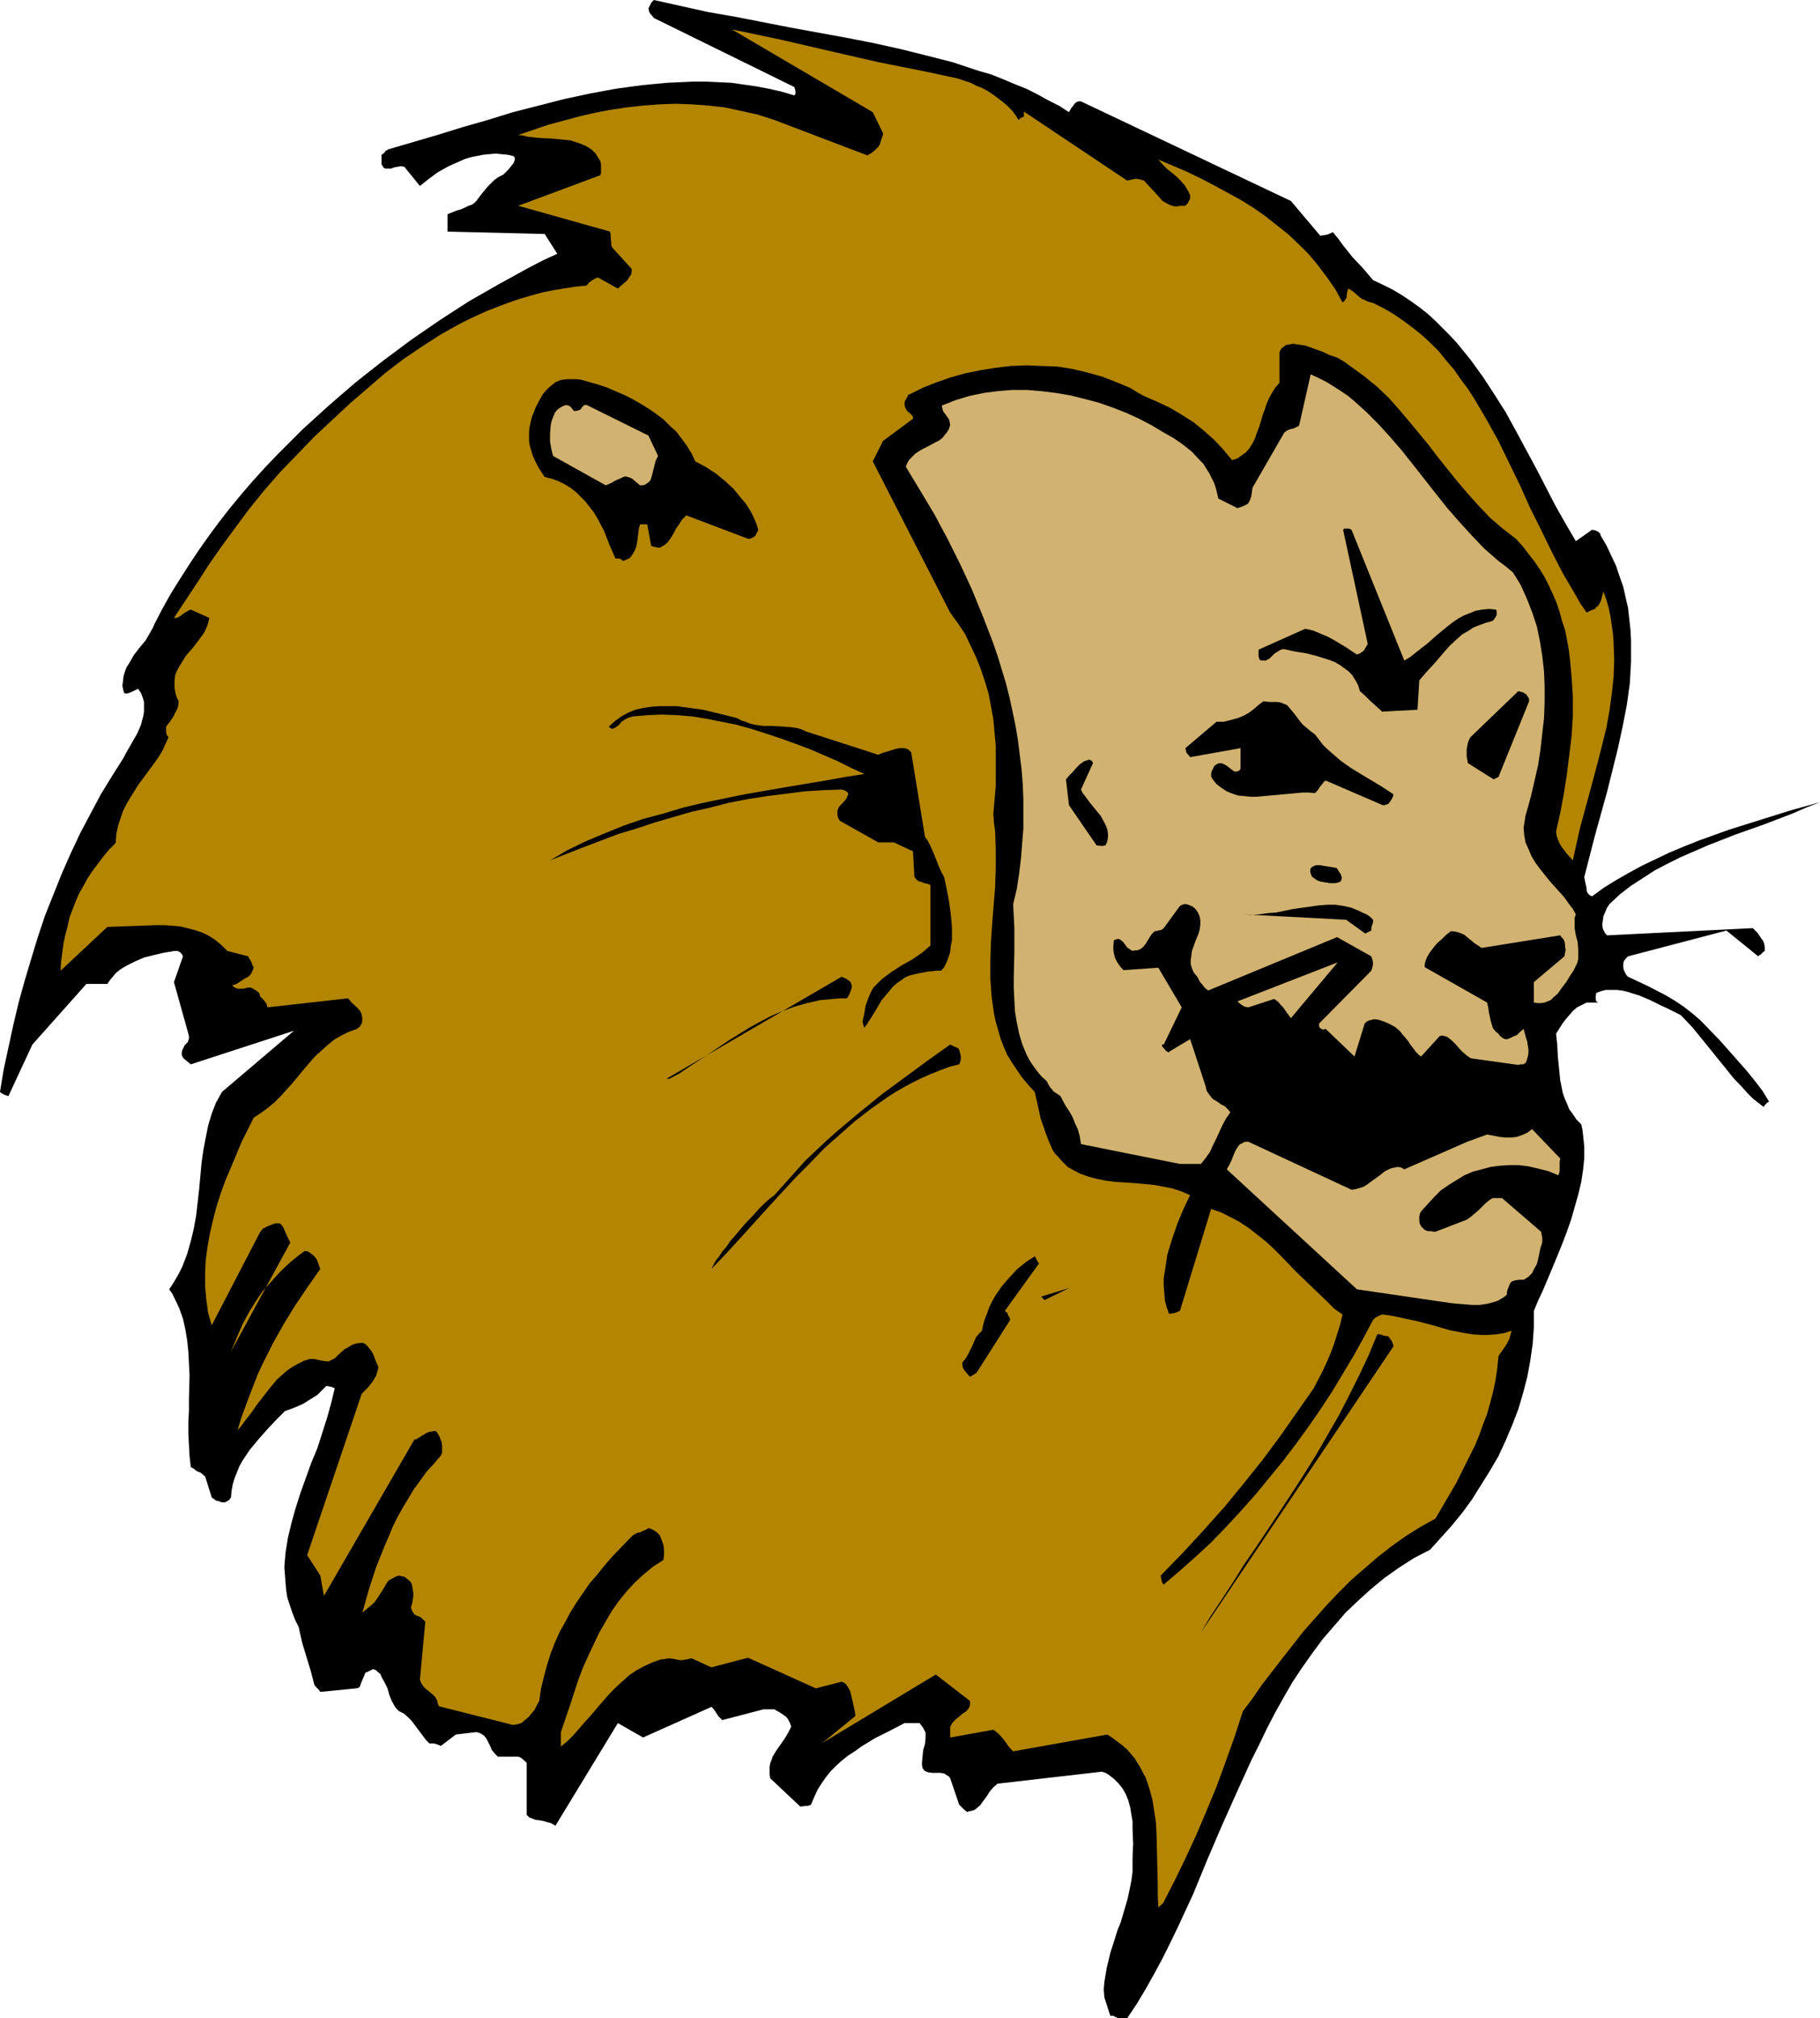 <?xml version="1.0" encoding="UTF-8" standalone="no"?>
<svg
   version="1.0"
   width="129.724mm"
   height="143.807mm"
   id="svg19"
   sodipodi:docname="Lion 06.wmf"
   xmlns:inkscape="http://www.inkscape.org/namespaces/inkscape"
   xmlns:sodipodi="http://sodipodi.sourceforge.net/DTD/sodipodi-0.dtd"
   xmlns="http://www.w3.org/2000/svg"
   xmlns:svg="http://www.w3.org/2000/svg">
  <sodipodi:namedview
     id="namedview19"
     pagecolor="#ffffff"
     bordercolor="#000000"
     borderopacity="0.25"
     inkscape:showpageshadow="2"
     inkscape:pageopacity="0.0"
     inkscape:pagecheckerboard="0"
     inkscape:deskcolor="#d1d1d1"
     inkscape:document-units="mm" />
  <defs
     id="defs1">
    <pattern
       id="WMFhbasepattern"
       patternUnits="userSpaceOnUse"
       width="6"
       height="6"
       x="0"
       y="0" />
  </defs>
  <path
     style="fill:#000000;fill-opacity:1;fill-rule:evenodd;stroke:none"
     d="m 301.222,543.522 h 2.424 l 2.586,-3.878 2.424,-4.039 2.262,-4.039 2.262,-4.201 2.101,-4.201 2.101,-4.362 4.04,-8.725 3.717,-9.048 3.878,-9.048 4.04,-9.048 4.04,-8.886 2.101,-4.201 2.101,-4.362 2.262,-4.362 2.262,-4.039 2.424,-4.201 2.586,-3.878 2.747,-3.878 2.747,-3.716 3.07,-3.555 3.07,-3.555 3.394,-3.231 3.394,-3.07 3.717,-3.07 3.878,-2.747 4.04,-2.585 4.363,-2.262 2.909,-3.231 2.909,-3.231 2.909,-3.555 2.586,-3.555 2.424,-3.878 2.424,-3.878 2.262,-3.878 1.939,-4.201 1.778,-4.201 1.616,-4.201 1.293,-4.362 1.131,-4.362 0.808,-4.362 0.646,-4.524 0.323,-4.524 v -4.362 l 1.131,-2.747 1.293,-2.747 1.293,-3.07 1.293,-3.07 2.586,-6.301 1.293,-3.393 1.131,-3.231 0.97,-3.393 0.97,-3.393 0.808,-3.393 0.485,-3.231 0.323,-3.07 v -3.231 l -0.323,-3.07 -0.162,-1.454 -0.323,-1.454 -1.293,-1.293 -0.97,-1.454 -0.97,-1.293 -0.646,-1.616 -0.646,-1.454 -0.485,-1.454 -0.323,-1.616 -0.323,-1.616 -0.323,-3.231 -0.323,-3.07 -0.162,-3.231 -0.323,-3.07 1.616,-2.585 0.97,-1.293 0.97,-1.131 0.97,-1.131 1.131,-0.969 1.293,-0.646 1.293,-0.646 h 3.07 l -0.485,-0.323 -0.162,-0.646 v -0.646 l 0.162,-0.969 1.293,-0.485 1.293,-0.323 h 1.454 1.454 l 1.454,0.162 1.454,0.323 1.454,0.485 1.616,0.485 3.07,1.293 2.909,1.454 1.454,0.646 1.293,0.646 1.293,0.646 1.293,0.646 3.07,3.231 2.909,3.555 2.747,3.393 1.293,1.616 1.454,1.777 2.586,3.231 2.747,2.908 1.293,1.454 1.293,1.293 1.454,1.131 1.454,1.131 0.323,-0.485 0.323,-0.323 0.323,-0.323 0.485,-0.323 -1.778,-2.908 -2.101,-2.747 -2.101,-2.585 -2.424,-2.747 -4.848,-5.493 -5.171,-5.332 -2.262,-1.939 -2.262,-1.777 -2.424,-1.616 -2.424,-1.454 -5.01,-2.585 -5.171,-2.424 -0.485,-0.485 -0.323,-0.646 -0.323,-0.646 -0.162,-0.808 v -0.808 l 0.162,-0.808 0.485,-0.646 0.646,-0.646 26.502,-6.948 8.565,6.948 0.323,-0.323 0.323,-0.162 h 0.162 v -0.162 l 0.162,-0.162 0.323,-0.323 0.485,-0.323 v -0.969 l -0.162,-0.969 -0.323,-0.808 -0.485,-0.646 -0.97,-1.454 -1.293,-1.293 -39.269,1.939 -0.323,-0.323 -0.323,-0.485 -0.485,-0.969 -0.162,-1.131 0.162,-1.131 0.162,-1.131 0.485,-1.131 0.485,-1.131 0.646,-0.969 2.747,-2.585 2.909,-2.262 3.232,-2.1 3.232,-2.1 3.394,-1.777 3.555,-1.777 3.717,-1.616 3.717,-1.616 7.434,-2.908 7.757,-2.747 7.595,-2.908 3.717,-1.616 3.717,-1.454 -8.08,2.262 -8.242,2.585 -8.242,2.585 -8.08,2.908 -4.04,1.616 -3.878,1.616 -3.717,1.777 -3.717,1.777 -3.555,1.939 -3.394,1.939 -3.394,2.1 -3.07,2.262 -0.646,-0.323 -0.485,-0.485 -0.323,-0.646 v -0.646 l -0.323,-1.454 -0.162,-0.808 -0.162,-0.808 1.454,-5.655 1.454,-5.655 1.616,-5.817 1.616,-5.817 1.454,-5.817 1.454,-5.817 1.293,-5.978 1.131,-5.817 0.808,-5.817 0.162,-2.908 0.162,-2.908 v -2.908 -2.908 l -0.162,-2.908 -0.323,-2.908 -0.323,-2.908 -0.646,-2.747 -0.646,-2.908 -0.97,-2.747 -0.97,-2.908 -1.293,-2.747 -1.293,-2.747 -1.616,-2.747 v -0.323 l -0.162,-0.162 -0.485,-0.485 -0.808,-0.323 -0.808,-0.162 -4.363,3.07 -2.747,-4.686 -2.747,-4.847 -2.586,-5.009 -2.586,-5.009 -5.494,-10.179 -2.747,-5.009 -3.07,-4.847 -3.07,-4.686 -3.394,-4.686 -3.555,-4.362 -1.939,-2.1 -1.939,-1.939 -1.939,-1.939 -2.101,-1.939 -2.262,-1.777 -2.262,-1.616 -2.424,-1.616 -2.424,-1.454 -2.586,-1.293 -2.747,-1.293 -2.747,-3.231 -2.747,-2.908 -2.586,-3.231 -1.293,-1.777 -1.454,-1.777 -1.454,0.646 -0.97,0.162 -0.97,0.162 -7.918,-9.371 -56.56,-26.821 h -0.646 l -0.485,0.162 -0.485,0.323 -0.323,0.485 -0.646,0.808 -0.646,1.131 -2.747,-1.777 -2.909,-1.454 -2.909,-1.616 -2.909,-1.454 -3.232,-1.293 -3.07,-1.293 -3.232,-1.293 -3.394,-0.969 -6.787,-2.262 -6.949,-1.777 -7.11,-1.777 -7.272,-1.616 -7.434,-1.454 L 212.989,7.432 205.555,5.978 198.121,4.524 190.688,3.231 183.416,1.616 176.144,0 l -0.162,0.162 -0.485,0.485 -0.323,0.646 -0.485,0.969 0.162,0.808 0.323,0.646 0.485,0.485 0.485,0.646 37.814,18.581 0.162,0.485 0.162,0.485 v 0.646 0.323 l -0.323,0.323 -3.232,-0.969 -3.555,-0.808 -3.394,-0.646 -3.394,-0.485 -3.394,-0.485 -3.394,-0.162 -3.394,-0.162 h -3.555 l -3.394,0.162 -3.555,0.162 -6.787,0.646 -7.11,0.969 -6.949,1.293 -6.787,1.454 -6.949,1.777 -6.949,1.777 -6.787,2.1 -6.787,1.939 -6.787,2.1 -6.626,1.939 -6.626,1.939 -0.485,0.323 -0.323,0.162 v 0.162 l -0.162,0.162 -0.323,0.323 -0.485,0.323 v 2.585 l 0.323,0.485 0.162,0.323 0.485,0.323 h 0.808 0.808 l 0.808,-0.323 0.97,-0.162 0.808,-0.162 0.97,0.162 4.202,5.17 2.424,-1.939 2.424,-1.777 2.909,-1.616 2.909,-1.293 1.454,-0.646 1.616,-0.485 1.616,-0.323 1.616,-0.323 1.616,-0.162 1.778,-0.162 1.616,0.162 1.778,0.162 0.646,0.162 0.646,0.162 0.323,0.162 0.162,0.323 v 0.323 0.323 l -0.323,0.808 -0.646,0.808 -0.646,0.808 -0.808,0.808 -0.646,0.646 -1.293,0.646 -1.131,0.808 -1.778,1.777 -1.616,1.939 -1.454,1.939 -0.485,0.485 -0.646,0.485 -0.97,0.323 -0.97,0.485 -1.131,0.485 -1.131,0.323 -2.424,0.969 v 4.686 l 26.179,0.646 3.394,5.332 -3.878,1.777 -4.04,2.1 -7.918,4.362 -7.918,4.524 -7.757,5.009 -7.757,5.332 -7.595,5.655 -3.717,2.908 -3.878,3.07 -3.555,3.07 -3.555,3.07 -3.555,3.231 -3.555,3.231 -3.394,3.393 -3.394,3.393 -3.232,3.393 -3.232,3.555 -3.07,3.555 -3.07,3.716 -2.909,3.716 -2.747,3.716 -2.747,3.878 -2.586,3.878 -2.586,4.039 -2.424,3.878 -2.262,4.039 -2.101,4.039 -0.485,1.131 -0.646,1.131 -1.293,2.262 -1.616,1.939 -1.616,2.1 -1.293,2.262 -0.646,0.969 -0.485,1.293 -0.323,1.131 -0.162,1.293 -0.162,1.293 0.323,1.454 0.162,0.485 0.323,0.162 h 0.323 l 0.646,-0.162 1.131,-0.485 1.293,-0.646 0.808,1.131 0.485,1.293 0.323,1.131 v 1.293 1.293 l -0.162,1.131 -0.323,1.131 -0.323,1.293 -0.97,2.262 -1.293,2.262 -1.293,2.262 -0.646,1.131 -0.485,0.969 -3.07,4.847 -3.07,5.009 -2.747,5.17 -2.747,5.17 -2.586,5.493 -2.424,5.493 -2.262,5.655 -2.262,5.655 -1.939,5.817 -1.778,5.817 -1.778,5.978 -1.616,5.817 -1.454,6.14 -1.293,5.978 -1.293,5.978 L 0,294.057 l 0.162,0.162 0.485,0.323 0.646,0.323 0.97,0.323 6.464,-13.895 14.544,-16.319 h 5.656 l 0.646,-0.969 0.808,-0.969 0.808,-0.969 0.97,-0.808 0.97,-0.646 1.131,-0.646 2.262,-1.131 2.262,-0.969 2.586,-0.646 2.747,-0.646 2.909,-0.485 h 0.808 l 0.646,0.323 0.485,0.485 0.323,0.646 -2.424,6.948 3.878,13.895 0.162,0.646 v 0.646 l -0.162,0.485 -0.162,0.485 -0.323,0.323 -0.485,0.485 -0.323,0.646 -0.323,0.646 -0.162,0.646 v 0.646 l 0.162,0.485 0.323,0.485 0.97,0.808 0.97,0.808 27.795,-9.048 -19.392,16.48 -0.808,1.454 -0.808,1.454 -1.131,2.908 -0.97,3.231 -0.646,3.231 -0.646,3.393 -0.485,3.393 -0.646,7.109 -0.808,7.109 -0.646,3.555 -0.808,3.393 -0.97,3.393 -1.293,3.393 -0.808,1.616 -0.808,1.454 -0.97,1.616 -0.97,1.454 0.808,1.131 0.646,1.293 1.293,2.747 0.97,2.747 0.646,2.908 0.485,2.908 0.323,3.07 0.162,3.231 0.162,3.07 -0.162,6.301 v 3.231 l -0.162,3.07 v 3.231 l 0.162,3.07 0.162,2.908 0.323,2.908 0.808,0.485 0.808,0.646 1.131,0.485 1.131,0.969 1.778,5.655 0.485,0.323 0.646,0.485 0.646,0.162 0.97,0.323 h 0.808 l 0.646,-0.323 0.485,-0.323 0.485,-0.646 0.162,-1.777 0.323,-1.777 0.485,-1.616 0.646,-1.616 0.646,-1.616 0.808,-1.454 0.97,-1.454 0.97,-1.454 2.262,-2.747 2.424,-2.747 2.424,-2.585 2.424,-2.424 1.778,-0.646 1.616,-0.646 1.454,-0.646 1.293,-0.808 1.293,-0.808 1.293,-0.808 1.131,-1.131 1.293,-1.293 0.97,0.162 0.646,0.162 0.646,0.323 -0.97,4.039 -1.131,4.039 -1.293,4.039 -1.293,4.039 -1.616,3.878 -1.454,4.039 -1.454,4.039 -1.293,4.039 -1.131,4.039 -0.97,4.039 -0.646,4.039 -0.162,1.939 -0.162,1.939 0.162,2.1 0.162,2.1 0.162,1.939 0.323,2.1 0.646,1.939 0.646,1.939 0.808,2.1 0.97,1.939 0.485,2.262 0.485,2.1 1.131,3.716 1.131,3.716 0.97,3.716 0.323,0.485 0.323,0.323 0.485,0.485 0.485,0.646 9.858,-0.969 0.485,-0.162 0.323,-0.323 0.162,-0.485 0.162,-0.485 0.485,-1.131 0.485,-1.131 0.162,-0.485 0.485,-0.162 0.646,-0.323 0.97,-0.485 0.808,0.323 0.485,0.485 0.646,0.485 0.323,0.808 0.808,1.454 0.808,1.616 0.485,1.777 0.646,1.616 0.808,1.454 0.485,0.646 0.646,0.646 0.646,0.323 0.646,0.323 1.131,0.969 0.97,0.969 0.97,1.293 0.97,1.293 0.97,1.293 0.97,1.293 0.97,0.969 h 0.646 0.646 l 0.97,0.323 0.808,0.323 v 0 l 4.04,-3.07 5.494,-0.646 0.646,0.162 0.485,0.162 0.97,0.646 0.646,0.808 0.485,0.969 0.485,0.969 0.485,1.131 0.808,0.969 0.808,0.808 h 5.494 l 0.485,0.162 0.485,0.323 1.293,1.131 v 14.057 l 0.646,0.646 0.808,0.323 0.808,0.323 2.101,0.323 1.131,0.323 1.131,0.323 1.131,0.646 v 0 l 16.806,-27.628 6.787,3.878 18.422,-8.24 0.646,0.646 0.323,0.485 0.323,0.485 0.646,0.969 0.97,0.969 11.15,-2.908 h 2.909 l 0.485,0.323 0.646,0.323 1.454,0.969 0.646,0.485 0.485,0.646 0.485,0.969 0.323,0.969 -0.808,1.616 -0.97,1.616 -1.131,1.616 -1.131,1.616 -0.97,1.616 -0.323,0.969 -0.323,0.808 -0.162,0.969 v 1.131 0.969 l 0.162,0.969 v 0 l 8.08,7.594 h 0.485 l 0.808,-0.162 h 0.808 l 0.808,-0.323 0.808,-1.939 0.97,-2.1 1.131,-1.777 1.131,-1.616 1.293,-1.616 1.454,-1.454 1.616,-1.454 1.616,-1.293 1.778,-1.131 1.778,-1.293 3.717,-2.262 3.878,-1.939 4.04,-2.1 h 4.04 l 0.485,0.646 0.485,0.646 0.323,0.646 0.323,0.646 v 0.646 0.808 l -0.162,1.616 -0.485,1.616 -0.162,1.616 -0.162,1.616 v 0.808 l 0.162,0.808 0.323,0.485 0.323,0.323 0.808,0.323 1.131,0.162 h 2.262 l 0.97,0.162 0.485,0.323 0.485,0.323 0.323,0.162 0.323,0.485 v 0 l 2.424,7.109 0.808,0.808 0.485,0.485 0.808,0.646 0.646,-0.162 0.646,-0.162 0.646,-0.162 0.485,-0.323 1.131,-0.969 0.808,-1.131 0.97,-1.293 0.808,-1.293 0.97,-1.131 1.131,-0.969 28.118,-3.231 0.97,0.323 0.808,0.485 1.454,1.131 1.293,1.293 1.131,1.454 0.808,1.454 0.646,1.616 0.485,1.777 0.323,1.939 0.323,1.939 v 1.939 l 0.162,4.039 -0.162,3.878 v 3.716 l -0.323,2.424 -0.485,2.424 -0.485,2.262 -0.646,2.262 -1.293,4.362 -0.808,1.939 -0.646,2.1 -1.293,4.039 -0.97,4.039 -0.323,1.939 -0.323,1.939 -0.162,1.939 0.162,2.1 1.616,5.009 h 0.808 l 0.646,0.323 z"
     id="path1" />
  <path
     style="fill:#b38501;fill-opacity:1;fill-rule:evenodd;stroke:none"
     d="m 313.342,512.5 3.07,-5.978 2.909,-5.978 2.909,-6.301 2.747,-6.463 2.747,-6.624 2.424,-6.624 2.424,-6.786 2.262,-6.948 2.586,-3.393 2.424,-3.555 2.747,-3.555 2.747,-3.555 2.909,-3.716 2.909,-3.716 6.302,-7.109 3.232,-3.393 3.394,-3.393 3.555,-3.07 3.555,-3.07 3.717,-2.908 3.878,-2.747 3.878,-2.424 4.04,-2.262 2.747,-4.686 2.747,-4.686 2.586,-5.17 2.586,-5.17 1.131,-2.747 0.97,-2.747 1.131,-2.908 0.808,-2.908 0.808,-3.07 0.646,-3.07 0.485,-3.231 0.323,-3.231 0.323,-0.646 0.485,-0.646 1.131,-1.616 0.485,-0.808 0.485,-0.969 0.323,-1.131 0.323,-1.131 -2.101,0.646 -2.101,0.323 -2.101,0.162 h -2.101 l -2.101,-0.162 -2.101,-0.323 -4.202,-0.808 -4.363,-1.293 -4.363,-1.131 -4.525,-0.969 -2.262,-0.485 -2.424,-0.323 -0.646,0.162 -0.646,0.323 -0.646,0.323 -0.646,0.646 -2.586,4.847 -2.586,4.686 -2.909,4.847 -2.909,4.847 -3.07,4.686 -3.232,4.686 -3.394,4.686 -3.555,4.686 -3.717,4.524 -3.717,4.524 -3.878,4.362 -3.878,4.201 -4.04,4.201 -4.202,3.878 -4.363,3.878 -4.363,3.716 v 0 l -0.162,-0.162 -0.323,-0.485 -0.162,-0.808 -0.162,-0.969 5.979,-6.14 5.656,-6.14 5.494,-6.14 5.171,-6.301 5.171,-6.463 4.686,-6.301 4.525,-6.463 4.525,-6.463 2.424,-4.686 1.131,-2.424 0.97,-2.262 0.97,-2.585 0.808,-2.585 0.808,-2.585 0.646,-2.747 -2.262,-1.616 -1.939,-1.939 -4.04,-3.878 -4.202,-4.039 -4.04,-4.201 -2.101,-2.1 -2.101,-1.939 -2.262,-1.777 -2.262,-1.777 -2.424,-1.616 -2.424,-1.293 -2.586,-1.293 -2.747,-0.969 -8.403,27.467 -0.485,0.162 -0.323,0.162 -0.323,0.162 -0.808,0.162 -0.97,0.162 -0.646,-1.777 -0.485,-1.777 -0.162,-2.1 -0.162,-1.939 v -2.1 l 0.323,-1.939 0.323,-2.1 0.323,-2.262 0.646,-2.1 0.646,-2.1 1.454,-4.201 1.616,-3.878 1.778,-3.716 -2.262,-0.969 -2.424,-0.808 -2.424,-0.485 -2.586,-0.485 -5.171,-0.485 -5.171,-0.323 -2.586,-0.323 -2.424,-0.485 -2.424,-0.646 -2.262,-0.808 -2.101,-1.131 -1.131,-0.646 -0.808,-0.808 -0.97,-0.969 -0.808,-0.969 -0.97,-0.969 -0.646,-1.131 -0.97,-2.262 -0.808,-2.1 -0.646,-1.939 -0.646,-1.777 -0.808,-3.716 -0.808,-3.555 -1.778,-1.939 -1.616,-1.939 -1.454,-2.1 -1.293,-1.939 -1.293,-2.1 -0.97,-2.262 -0.808,-2.1 -0.646,-2.262 -0.646,-2.262 -0.485,-2.262 -0.323,-2.262 -0.323,-2.424 -0.323,-4.686 v -4.847 l 0.162,-5.009 0.323,-4.847 0.808,-10.017 0.162,-5.009 v -5.009 l -0.162,-4.847 -0.323,-2.424 -0.162,-2.424 0.323,-3.716 0.323,-3.716 v -3.716 -3.555 -3.555 l -0.323,-3.555 -0.323,-3.555 -0.646,-3.555 -0.646,-3.393 -0.97,-3.231 -1.131,-3.393 -1.293,-3.231 -1.454,-3.07 -1.454,-3.07 -1.939,-2.908 -2.101,-2.908 -20.846,-40.716 2.747,-5.493 8.08,-5.978 v -0.485 l -0.162,-0.323 -0.808,-0.808 -0.485,-0.323 -0.323,-0.485 -0.323,-0.646 -0.162,-0.646 v -0.808 l 0.323,-0.646 0.485,-0.808 0.162,-0.485 0.485,-0.162 3.555,-1.777 3.717,-1.454 3.717,-1.293 4.04,-1.131 4.04,-0.808 4.04,-0.646 4.04,-0.485 4.202,-0.162 4.202,0.162 4.202,0.162 4.04,0.646 4.04,0.969 4.04,1.131 3.717,1.454 1.939,0.808 1.939,0.808 1.778,1.131 1.778,0.969 3.717,1.616 3.394,1.616 3.232,1.939 3.07,1.939 2.747,2.262 2.747,2.424 2.424,2.585 2.424,2.908 1.454,-0.485 1.131,-0.808 1.131,-0.808 0.97,-1.131 0.808,-1.293 0.646,-1.293 0.485,-1.454 0.646,-1.616 0.485,-1.616 0.485,-1.616 1.131,-3.231 0.646,-1.454 0.808,-1.454 0.808,-1.293 1.131,-1.293 v -8.24 l 0.485,-0.969 0.646,-0.485 0.646,-0.485 0.97,-0.162 0.97,-0.162 0.97,0.162 1.131,0.162 1.131,0.162 2.262,0.808 2.262,0.808 2.101,0.969 0.97,0.323 0.97,0.323 1.939,1.131 1.778,1.293 3.555,2.585 3.394,2.747 3.07,2.908 2.747,3.07 2.747,3.231 5.333,6.463 2.586,3.393 2.586,3.231 2.747,3.393 2.747,3.231 2.909,3.231 3.07,3.231 3.394,2.908 3.555,2.747 1.778,1.939 1.616,2.1 1.616,2.1 1.454,2.1 1.293,2.1 1.131,2.262 1.131,2.424 0.97,2.262 0.808,2.424 0.646,2.424 0.808,2.424 0.485,2.424 0.485,2.585 0.323,2.585 0.485,5.17 0.323,5.17 v 5.332 l -0.323,5.17 -0.646,5.332 -0.646,5.17 -0.808,5.17 -0.97,5.17 -1.131,5.009 0.162,1.131 0.323,0.969 0.485,1.131 0.485,0.808 1.454,1.939 1.616,1.777 0.97,-4.362 0.97,-4.362 2.424,-8.886 2.424,-9.048 1.131,-4.524 1.131,-4.524 0.808,-4.524 0.646,-4.686 0.485,-4.524 0.162,-4.524 -0.162,-4.686 -0.162,-2.262 -0.323,-2.262 -0.323,-2.262 -0.485,-2.424 -0.646,-2.262 -0.808,-2.262 -0.323,1.131 -0.162,0.646 -0.162,0.646 -0.485,0.969 -0.323,0.485 -0.485,0.323 -0.323,0.485 -0.485,0.162 -0.808,0.323 -0.97,0.485 -1.778,-2.585 -1.454,-2.585 -3.232,-5.493 -2.909,-5.655 -2.909,-5.978 -2.909,-5.817 -2.747,-6.14 -2.909,-5.978 -2.909,-5.978 -3.232,-5.817 -3.232,-5.493 -1.778,-2.747 -1.939,-2.585 -1.778,-2.585 -2.101,-2.424 -1.939,-2.424 -2.262,-2.262 -2.262,-2.1 -2.424,-1.939 -2.586,-1.939 -2.586,-1.777 -2.747,-1.616 -2.909,-1.454 -1.293,-0.323 -0.97,-0.485 -0.808,-0.323 -0.808,-0.646 -1.293,-1.131 -0.646,-0.485 -0.808,-0.485 -0.162,0.323 -0.162,0.485 -0.162,1.131 v 0.485 l -0.323,0.485 -0.323,0.485 -0.485,0.323 -1.939,-3.555 -2.262,-3.231 -2.424,-3.231 -2.424,-2.908 -2.747,-2.747 -2.909,-2.747 -3.07,-2.424 -3.07,-2.424 -3.232,-2.262 -3.394,-2.1 -3.555,-1.939 -3.555,-1.939 -3.717,-1.939 -3.717,-1.777 -7.595,-3.231 1.131,1.293 1.131,1.131 2.586,2.1 1.131,1.131 1.131,1.293 0.808,1.293 0.646,1.293 v 0.969 l -0.323,0.646 -0.323,0.646 -0.646,0.646 h -0.485 -0.808 l -0.808,0.162 h -0.808 l -1.131,-0.323 -0.97,-0.485 -1.131,-0.646 -0.97,-1.131 -1.939,-2.1 -2.101,-2.262 -1.131,-0.323 -0.97,-0.162 -0.97,0.162 -0.646,0.162 -0.808,0.162 -27.795,-18.581 v 1.131 0.162 l -0.162,0.162 h -0.162 l -0.323,0.162 -0.323,0.162 -0.485,0.485 -0.808,-1.293 -0.97,-1.293 -1.131,-1.131 -1.293,-1.131 -1.293,-0.969 -1.293,-0.969 -1.454,-0.969 -1.454,-0.808 -1.616,-0.646 -1.616,-0.808 -3.394,-1.131 -3.717,-0.808 -3.717,-0.808 -13.736,-2.747 -13.413,-3.07 -13.251,-3.07 -13.09,-2.747 37.976,22.297 2.747,5.655 v 0.162 0.323 l -0.323,0.808 -0.485,1.616 -0.162,0.323 -0.323,0.485 -0.808,0.808 -0.97,0.808 -1.131,0.646 -25.048,-9.533 -4.525,-1.454 -4.363,-0.969 -4.525,-0.969 -4.363,-0.485 -4.363,-0.323 -4.525,-0.162 -4.363,0.162 -4.363,0.323 -4.363,0.485 -4.363,0.646 -4.202,0.808 -4.202,0.969 -4.202,1.131 -4.202,1.131 -8.08,2.747 1.293,0.162 1.293,0.323 1.616,0.162 1.454,0.162 3.394,0.162 3.394,0.323 1.616,0.162 1.454,0.485 1.454,0.485 1.454,0.646 1.293,0.808 1.131,1.131 0.808,1.293 0.485,0.808 0.162,0.808 v 1.293 0.969 l -0.162,0.646 -22.139,8.24 24.725,6.948 v 0.162 l 0.162,0.485 v 0.485 l 0.162,1.939 v 0.646 l 0.323,0.646 5.171,5.655 v 0.969 l -0.162,0.646 -0.485,0.646 -0.485,0.808 -1.293,1.131 -1.293,1.131 -5.494,-3.07 v 0.162 l -0.485,0.162 -0.323,0.162 -0.808,0.485 -0.646,0.485 -0.646,0.808 -3.232,0.323 -3.07,0.485 -2.909,0.485 -3.07,0.646 -2.909,0.808 -2.747,0.808 -2.909,0.969 -5.494,2.1 -2.586,1.131 -2.747,1.293 -2.586,1.293 -5.171,2.908 -5.01,3.231 -5.01,3.393 -4.848,3.716 -4.686,4.039 -4.686,4.039 -4.686,4.362 -4.848,4.524 -4.686,4.847 -4.686,4.847 -4.363,5.009 -4.04,5.009 -3.717,5.009 -3.555,4.847 -3.394,4.847 -3.232,5.009 -6.302,9.533 h 0.646 l 0.485,-0.162 0.97,-0.646 1.131,-0.808 0.646,-0.323 0.646,-0.323 5.01,2.262 -0.323,1.454 -0.485,1.293 -0.646,1.293 -0.808,1.131 -1.939,2.585 -2.101,2.424 -0.808,1.293 -0.808,1.293 -0.808,1.454 -0.485,1.293 -0.162,1.616 v 1.616 l 0.162,0.969 0.162,0.808 0.323,0.969 0.485,0.969 -0.162,1.293 -0.323,0.969 -0.485,0.808 -0.323,0.808 -0.97,1.454 -1.131,1.454 v 0.646 0.808 l 0.162,0.808 0.485,0.646 -0.808,1.777 -0.808,1.777 -0.97,1.616 -1.131,1.616 -2.262,3.07 -2.262,3.07 -2.101,3.393 -0.97,1.616 -0.97,1.939 -0.646,1.939 -0.646,1.939 -0.485,2.262 -0.162,2.424 -1.778,1.777 -1.616,1.939 -1.454,1.939 -1.454,1.939 -1.293,1.939 -1.131,2.1 -1.131,1.939 -0.97,2.262 -1.616,4.201 -0.485,2.262 -0.646,2.424 -0.485,2.262 -0.323,2.424 -0.323,2.424 -0.162,2.585 12.605,-11.795 4.363,-0.162 4.525,-0.162 4.363,-0.162 h 2.101 l 2.101,0.162 2.101,0.162 1.939,0.485 1.939,0.485 1.939,0.646 1.778,0.808 1.778,1.131 1.778,1.454 1.616,1.616 5.656,1.454 0.162,0.485 0.485,0.646 0.323,0.808 0.162,0.485 0.323,0.485 -0.162,0.646 -0.323,0.646 -0.323,0.646 -0.646,0.646 -0.97,0.485 -0.97,0.646 -0.97,0.646 -0.646,0.323 -0.808,0.162 0.323,0.323 0.323,0.323 0.485,0.162 0.485,0.162 h 0.646 0.646 l 1.454,-0.323 h 0.646 l 0.646,0.323 0.808,0.485 0.808,0.646 0.162,0.485 0.162,0.485 0.646,0.646 0.808,0.969 0.323,0.646 0.162,0.646 21.654,-2.424 0.485,0.485 0.485,0.646 1.293,1.131 0.485,0.485 0.646,0.808 0.323,0.808 0.162,0.969 v 0.808 l -0.162,0.646 -0.485,0.808 -0.808,0.646 -2.262,0.808 -1.939,0.969 -1.939,1.131 -1.778,1.454 -1.616,1.454 -1.778,1.616 -3.07,3.555 -1.454,1.777 -1.616,1.939 -3.07,3.393 -1.778,1.777 -1.778,1.454 -1.778,1.293 -1.939,1.293 -3.232,6.463 -2.909,6.948 -1.454,3.393 -1.293,3.555 -1.131,3.555 -0.97,3.716 -0.808,3.555 -0.646,3.555 -0.485,3.555 -0.162,3.555 v 3.555 l 0.323,3.555 0.485,3.555 0.97,3.393 13.09,-25.205 0.323,-0.323 0.323,-0.485 1.293,-0.646 1.616,-0.646 0.646,-0.162 h 0.97 l 0.485,0.323 0.323,0.485 0.323,0.485 0.323,0.808 0.646,1.454 0.808,1.616 -15.998,29.406 1.616,-3.878 1.616,-3.716 1.939,-3.555 2.262,-3.555 1.131,-1.616 1.454,-1.616 1.454,-1.616 1.454,-1.616 1.454,-1.454 1.778,-1.616 1.778,-1.454 1.939,-1.454 0.97,0.162 0.646,0.485 0.646,0.485 0.485,0.485 0.485,0.646 0.323,0.808 0.646,1.777 -3.394,4.847 -3.394,5.009 -3.07,5.009 -2.909,5.17 -2.747,5.493 -1.293,2.747 -1.131,2.908 -1.131,2.908 -1.131,3.07 -1.131,3.07 -0.97,3.231 0.97,-1.131 0.97,-1.293 2.101,-2.747 0.97,-1.454 1.131,-1.454 2.262,-2.908 2.262,-2.747 1.293,-1.131 1.454,-1.293 1.454,-0.969 1.454,-0.808 1.616,-0.808 1.616,-0.485 h 0.97 l 0.808,0.162 1.454,0.323 1.131,0.162 H 88.557 l 0.646,-0.323 0.97,-0.485 0.808,-0.808 1.778,-1.616 1.131,-0.646 1.131,-0.646 1.131,-0.323 1.454,-0.162 0.808,0.323 0.646,0.646 0.485,0.646 0.646,0.808 0.485,0.969 0.323,0.969 0.485,1.131 0.485,1.131 -0.323,1.131 -0.323,1.131 -0.485,0.808 -0.485,0.808 -1.293,1.616 -1.616,1.616 -14.706,43.462 3.555,5.493 0.97,5.493 24.402,-42.17 h 0.485 l 0.485,-0.323 1.293,-0.808 0.808,-0.485 0.646,-0.323 0.808,-0.162 1.131,-0.162 0.485,0.485 0.485,0.808 0.323,0.808 0.323,0.808 0.162,0.969 v 0.969 0.969 l -0.323,0.808 -1.939,2.262 -1.939,2.1 -1.616,2.262 -1.778,2.424 -1.454,2.424 -1.454,2.424 -1.454,2.585 -1.293,2.585 -1.131,2.747 -1.131,2.585 -2.262,5.655 -1.939,5.978 -1.778,6.301 1.131,-0.969 0.97,-0.808 1.131,-0.969 0.808,-1.131 1.454,-2.262 1.454,-2.424 0.485,-0.323 0.646,-0.323 0.808,-0.485 0.97,-0.323 0.646,0.162 0.808,0.162 0.646,0.485 0.808,0.646 0.485,0.646 0.162,0.646 0.162,0.969 0.162,0.969 v 0.969 l -0.162,0.969 -0.162,0.969 -0.323,0.969 0.162,0.485 0.162,0.485 0.323,0.485 0.323,0.485 0.646,0.323 0.485,0.162 0.646,0.323 0.485,0.485 0.646,0.646 -1.454,15.672 0.162,0.323 0.162,0.485 0.646,0.969 0.808,0.808 0.485,0.323 0.323,0.323 0.808,0.646 0.808,0.808 0.485,0.969 0.162,0.808 0.323,0.646 19.877,5.009 1.131,-0.162 1.131,-0.323 0.97,-0.808 0.97,-0.808 0.808,-0.969 0.808,-0.969 0.646,-1.293 0.646,-1.131 0.485,-3.393 0.808,-3.231 0.808,-3.07 0.97,-3.07 1.131,-2.908 1.293,-2.908 1.454,-2.585 1.454,-2.747 1.616,-2.585 1.778,-2.585 1.778,-2.585 2.101,-2.424 1.939,-2.424 2.101,-2.424 4.525,-4.686 0.485,-0.485 0.485,-0.485 1.131,-0.646 0.808,-0.162 0.646,-0.323 0.808,-0.323 0.808,-0.485 0.646,0.162 0.646,0.323 0.97,0.646 0.808,0.808 0.485,1.293 0.485,1.293 0.162,1.293 v 1.293 l -0.162,1.454 -2.747,1.777 -2.586,2.1 -2.424,2.262 -2.101,2.262 -2.101,2.585 -1.939,2.747 -1.616,2.747 -1.778,3.07 -1.454,3.07 -1.454,3.07 -1.454,3.231 -1.293,3.393 -2.262,6.948 -2.424,7.109 v 3.878 l 1.778,-1.454 1.616,-1.616 3.232,-3.716 1.616,-1.777 1.616,-1.939 3.232,-3.716 1.778,-1.777 1.778,-1.616 1.778,-1.616 1.939,-1.293 2.101,-1.131 2.101,-0.969 2.262,-0.808 2.424,-0.323 1.131,0.162 1.616,0.323 h 0.485 l 1.293,-0.162 0.646,-0.162 0.808,-0.162 5.333,2.424 9.858,-2.585 18.261,8.24 6.949,-1.777 0.485,0.162 0.485,0.323 0.323,0.323 0.323,0.485 0.646,1.131 0.323,1.293 0.323,1.293 0.323,1.454 0.323,1.454 0.162,1.293 -8.888,7.271 30.542,-18.419 9.211,7.109 v 0.646 0.485 l -0.162,0.485 -0.162,0.323 -0.646,0.808 -0.97,0.646 -0.97,0.808 -0.808,0.646 -0.97,0.969 -0.646,1.131 v 2.908 l 11.635,-2.1 0.646,0.485 0.808,0.646 1.293,1.454 0.485,0.646 0.646,0.969 0.646,0.808 0.808,0.808 25.371,-4.524 1.454,0.969 1.293,0.969 1.293,0.969 1.293,1.131 0.97,1.131 0.97,1.131 0.808,1.293 0.808,1.293 0.646,1.293 0.808,1.454 0.97,2.908 0.808,2.908 0.485,3.07 0.485,3.231 0.162,3.231 0.162,6.624 0.162,6.624 v 3.231 l 0.162,3.07 z"
     id="path2" />
  <path
     style="fill:#000000;fill-opacity:1;fill-rule:evenodd;stroke:none"
     d="m 323.523,439.632 51.874,-77.069 -0.162,-0.646 -0.323,-0.808 -0.485,-0.646 -0.485,-0.646 h -0.485 l -0.808,-0.162 -0.808,-0.323 h -0.808 l -2.262,5.493 -2.586,5.493 -2.747,5.493 -2.747,5.332 -3.07,5.332 -3.07,5.332 -3.232,5.17 -3.232,5.009 -3.394,5.17 -3.232,4.847 -1.616,2.424 -1.616,2.424 -3.232,4.686 -2.909,4.686 -3.07,4.686 -2.909,4.362 z"
     id="path3" />
  <path
     style="fill:#000000;fill-opacity:1;fill-rule:evenodd;stroke:none"
     d="m 263.084,369.672 9.05,-14.218 -0.162,-0.646 -0.323,-0.485 -0.323,-0.808 -0.646,-0.485 9.211,-12.764 -0.323,-0.485 -0.162,-0.162 v -0.162 -0.162 h -0.162 l -0.162,-0.485 -0.323,-0.485 -2.262,1.454 -2.424,1.939 -2.101,2.262 -2.101,2.424 -1.778,2.585 -0.808,1.454 -0.808,1.616 -0.485,1.454 -0.646,1.616 -0.485,1.616 -0.323,1.616 -0.808,0.808 -0.808,0.969 -0.485,1.131 -0.485,1.131 -1.131,2.262 -0.646,1.131 -0.808,0.969 -0.162,0.485 0.162,0.969 0.323,0.646 0.646,0.808 0.97,1.131 z"
     id="path4" />
  <path
     style="fill:#d1b270;fill-opacity:1;fill-rule:evenodd;stroke:none"
     d="m 390.91,350.93 1.778,0.162 1.939,0.162 1.939,0.162 h 2.101 l 2.101,-0.323 1.778,-0.485 0.97,-0.323 0.808,-0.485 0.808,-0.485 0.808,-0.646 v -0.646 l 0.162,-0.646 0.323,-0.808 0.323,-0.808 0.162,-0.323 0.323,-0.323 0.97,-0.323 1.131,-0.162 h 1.131 l 0.808,-0.485 0.485,-0.323 0.97,-0.969 0.646,-1.293 0.646,-1.131 0.323,-1.293 0.323,-1.454 0.323,-1.616 0.485,-1.454 v -0.485 -0.808 l -0.162,-0.808 -0.162,-0.808 -10.504,-9.048 h -2.586 l -0.97,0.646 -0.97,0.808 -1.778,1.777 -1.131,0.969 -0.97,0.808 -1.131,0.808 -1.293,0.485 -7.11,2.747 h -0.485 l -0.808,-0.162 h -0.808 l -0.808,-0.323 -0.485,-0.485 -0.485,-0.485 -0.323,-0.646 -0.162,-0.646 v -0.646 -0.646 l 0.162,-0.808 0.323,-0.646 1.778,-1.939 1.778,-1.939 1.778,-1.777 2.101,-1.454 2.101,-1.293 2.101,-1.293 2.262,-0.969 2.424,-0.646 2.424,-0.646 2.424,-0.323 2.586,-0.162 h 2.586 l 2.586,0.323 2.747,0.646 2.586,0.646 2.747,1.131 0.323,-1.131 v -0.969 -0.969 -0.646 l 0.162,-0.808 -7.595,-7.917 -1.293,0.969 -1.454,0.646 -1.454,0.485 -1.454,0.162 h -1.454 l -1.616,-0.162 -1.616,-0.323 -1.778,-0.323 -5.333,1.939 -16.968,7.432 -0.808,-0.485 -0.97,-0.162 -0.808,0.162 -0.808,0.162 -0.808,0.323 -0.97,0.485 -1.454,1.131 -1.778,1.293 -1.778,1.293 -0.808,0.485 -0.97,0.323 -1.131,0.323 -1.131,0.162 -27.795,-12.926 h -0.646 l -0.646,0.162 -0.485,0.323 -0.485,0.162 -0.646,0.808 -0.646,1.131 -0.485,1.131 -0.485,1.293 -0.646,1.293 -0.646,1.131 35.067,32.314 z"
     id="path5" />
  <path
     style="fill:#000000;fill-opacity:1;fill-rule:evenodd;stroke:none"
     d="m 281.345,350.122 6.626,-3.231 -7.434,2.262 z"
     id="path6" />
  <path
     style="fill:#000000;fill-opacity:1;fill-rule:evenodd;stroke:none"
     d="m 191.657,341.721 3.717,-3.878 3.717,-4.039 7.595,-8.402 7.595,-8.24 3.878,-3.878 3.878,-4.039 4.202,-3.716 4.04,-3.555 4.363,-3.393 4.363,-3.07 2.262,-1.454 2.262,-1.293 2.424,-1.293 2.262,-1.131 2.586,-1.131 2.424,-0.969 2.586,-0.969 2.586,-0.646 0.323,-0.808 0.162,-0.969 -0.162,-0.969 -0.323,-1.131 -0.162,-0.323 -0.485,-0.323 -0.808,-0.323 -0.97,-0.485 -6.141,4.362 -6.141,4.524 -6.141,4.524 -5.979,4.847 -5.979,5.009 -2.909,2.585 -2.909,2.747 -2.909,2.747 -2.747,3.07 -2.747,3.07 -2.747,3.07 -1.293,0.969 -1.454,1.293 -1.293,1.293 -1.293,1.454 -2.747,2.908 -2.586,3.07 -1.293,1.454 -0.97,1.454 -1.131,1.293 -0.808,1.293 -0.808,0.969 -0.646,1.131 -0.323,0.646 z"
     id="path7" />
  <path
     style="fill:#d1b270;fill-opacity:1;fill-rule:evenodd;stroke:none"
     d="m 317.867,313.446 h 5.656 l 1.293,-1.616 1.131,-1.616 0.808,-1.777 0.97,-1.939 1.616,-3.555 0.97,-1.777 1.131,-1.616 -0.646,-0.808 -0.808,-0.808 -0.97,-0.485 -1.131,-0.808 -1.131,-0.646 -0.808,-0.969 -0.808,-1.131 -0.162,-0.485 -0.162,-0.808 -4.202,-12.764 -5.656,3.393 v 0 0.162 h -0.162 l -0.323,-0.162 -0.485,-0.323 -0.323,-0.485 -0.485,-0.485 -0.162,-0.485 v -0.162 0 h 0.162 0.323 l 4.848,-10.017 -6.302,-10.664 -9.373,0.646 -0.646,-0.646 -0.485,-0.646 -0.646,-0.969 -0.485,-0.969 -0.323,-1.131 -0.162,-1.131 v -1.293 l 0.162,-1.293 0.485,-0.162 0.485,-0.162 h 0.323 l 0.323,0.162 0.485,0.323 0.485,0.485 0.485,0.646 0.485,0.646 0.646,0.485 0.808,0.485 0.646,-0.162 h 0.646 l 0.808,-0.323 0.808,-0.646 0.646,-0.808 0.485,-0.808 0.485,-0.808 0.646,-0.969 0.808,-0.808 h 0.162 0.162 l 0.646,-0.162 0.808,-0.162 0.646,-0.485 4.363,-5.978 0.646,-0.323 0.485,-0.162 h 0.646 l 0.485,0.162 1.131,0.485 0.808,0.646 0.646,0.969 0.485,1.131 0.162,0.969 v 1.131 l -0.162,1.293 -0.323,1.131 -0.97,2.424 -0.808,2.262 -0.162,1.293 -0.162,1.131 v 1.131 l 0.323,1.131 0.485,1.131 0.97,1.131 0.323,0.646 0.323,0.646 0.808,0.969 0.646,0.808 0.808,0.646 34.744,-14.38 9.211,5.17 0.323,0.969 0.162,0.969 -0.162,0.969 -0.323,0.969 -14.059,14.218 v 0 0.808 l 0.323,0.485 0.323,0.162 0.323,0.162 h 0.323 l 0.485,-0.162 7.757,7.432 2.747,-8.886 v 0 l 0.485,-0.485 0.646,-0.323 0.646,-0.162 0.646,-0.162 h 0.646 l 0.808,0.162 1.454,0.485 1.454,0.646 1.454,0.808 1.131,0.969 0.323,0.323 0.323,0.485 0.97,1.131 0.808,0.969 0.485,0.808 0.646,0.808 0.97,1.293 0.646,0.646 0.646,0.485 5.01,-5.493 0.808,-0.162 0.485,0.162 0.646,0.162 0.485,0.323 0.97,0.808 0.97,0.969 0.97,1.131 0.97,0.969 1.131,0.969 0.97,0.646 12.766,1.777 0.646,-0.162 h 0.646 l 0.646,-0.323 0.323,-0.646 0.323,-1.131 0.162,-0.969 v -0.969 l -0.162,-0.969 -0.162,-1.131 -0.323,-0.969 -0.646,-2.424 -0.97,0.808 -0.808,0.808 -1.131,0.485 -0.646,0.323 -0.808,0.323 h -0.646 l -0.646,-0.323 -0.646,-0.485 -0.485,-0.646 -0.808,-0.646 -0.646,-0.808 -0.323,-0.969 -0.323,-1.131 -0.485,-2.262 -0.162,-1.293 -0.323,-1.293 -16.806,-9.533 v -0.646 l 0.162,-0.808 0.485,-1.293 0.808,-1.293 0.97,-1.293 1.131,-1.293 1.131,-0.969 1.131,-1.131 1.293,-0.969 1.293,0.162 1.131,0.323 1.131,0.485 0.97,0.808 1.778,1.454 0.97,0.646 0.97,0.646 21.17,-3.393 0.323,0.485 0.485,0.485 0.323,0.646 0.162,0.808 v 0.646 l 0.162,0.808 -0.162,0.808 -0.162,0.969 -8.242,6.948 v 5.493 l 1.131,0.162 h 0.808 l 0.97,-0.162 0.808,-0.323 0.808,-0.323 0.646,-0.646 1.293,-1.131 1.131,-1.616 1.131,-1.454 0.485,-0.808 0.485,-0.808 0.97,-1.454 0.485,-0.969 0.485,-0.969 0.323,-1.131 v -0.969 -1.777 l -0.162,-1.939 -0.485,-1.777 -0.323,-1.939 v -1.777 -0.969 l 0.323,-0.969 -0.808,-1.454 -1.131,-1.454 -1.131,-1.616 -1.293,-1.454 -2.747,-3.07 -2.586,-3.231 -1.293,-1.777 -0.97,-1.616 -0.808,-1.939 -0.808,-1.777 -0.323,-1.939 -0.162,-1.939 0.162,-1.131 0.162,-0.969 0.162,-1.131 0.323,-1.131 1.131,-4.039 0.97,-4.201 0.97,-4.201 0.646,-4.201 0.485,-4.362 0.485,-4.201 0.162,-4.362 v -4.039 l -0.162,-4.201 -0.485,-4.201 -0.646,-4.039 -0.808,-3.878 -1.293,-3.878 -1.454,-3.716 -1.616,-3.555 -0.97,-1.616 -1.131,-1.777 -1.939,-1.616 -1.939,-1.454 -3.878,-3.393 -3.394,-3.555 -3.394,-3.716 -3.232,-3.716 -3.07,-3.878 -5.979,-7.594 -3.07,-3.878 -3.07,-3.555 -3.232,-3.555 -3.232,-3.231 -3.394,-3.07 -1.778,-1.454 -1.939,-1.293 -1.778,-1.131 -2.101,-1.293 -1.939,-0.969 -2.101,-0.969 -3.07,13.572 -0.162,0.323 -0.323,0.162 -0.97,0.485 -1.293,0.323 -0.646,0.323 -0.646,0.485 -8.565,14.864 -0.162,1.131 -0.162,1.131 -0.323,0.969 -0.485,0.969 -0.485,0.323 -0.646,0.323 -0.808,0.323 -0.97,0.323 -5.171,-2.585 -0.323,-1.454 -0.323,-1.293 -0.485,-1.454 -0.646,-1.293 -0.646,-1.293 -0.808,-1.293 -0.808,-1.293 -0.97,-0.969 -2.101,-2.262 -2.424,-1.939 -2.586,-1.777 -2.586,-1.454 -3.232,-1.939 -3.394,-1.777 -3.555,-1.616 -3.717,-1.454 -3.717,-1.293 -3.717,-0.969 -3.878,-0.969 -3.878,-0.646 -3.878,-0.485 -3.878,-0.323 h -4.04 l -3.878,0.323 -3.717,0.485 -3.878,0.808 -3.717,1.131 -3.717,1.454 0.162,0.808 0.162,0.646 0.808,1.131 0.808,1.131 0.162,0.646 0.162,0.808 -0.323,1.131 -0.485,0.808 -0.646,0.808 -0.646,0.808 -0.808,0.646 -0.97,0.485 -1.778,0.969 -1.939,0.969 -1.778,1.131 -0.808,0.808 -0.808,0.808 -0.485,0.808 -0.485,1.131 3.717,6.14 3.878,6.463 3.555,6.624 3.394,6.786 3.232,6.948 2.909,7.109 2.747,7.109 1.293,3.716 1.131,3.716 1.131,3.716 0.97,3.878 0.808,3.716 0.808,3.878 0.646,3.878 0.485,3.878 0.485,3.878 0.323,4.039 0.162,3.878 v 4.039 4.039 l -0.323,4.039 -0.323,4.039 -0.485,4.039 -0.646,4.201 -0.97,4.039 0.162,3.231 0.162,3.231 v 6.463 l -0.162,6.624 v 3.07 l 0.162,3.231 0.162,3.07 0.485,2.908 0.646,3.07 0.808,2.747 1.131,2.747 0.646,1.293 0.808,1.293 0.808,1.131 0.97,1.293 0.97,1.131 1.293,1.131 0.485,0.969 0.485,0.808 0.485,0.485 0.323,0.485 0.97,0.646 0.97,0.646 0.646,1.293 0.808,1.454 0.97,1.454 0.808,1.454 0.646,1.616 0.808,1.777 0.485,1.777 0.323,2.1 z"
     id="path8" />
  <path
     style="fill:#000000;fill-opacity:1;fill-rule:evenodd;stroke:none"
     d="m 180.345,290.503 2.747,-1.454 2.586,-1.777 5.171,-3.393 5.494,-3.716 5.494,-3.393 2.909,-1.616 3.07,-1.616 3.07,-1.293 3.07,-1.131 3.394,-0.969 3.555,-0.808 3.555,-0.323 1.939,-0.162 h 1.778 l 0.162,-0.323 0.162,-0.162 0.323,-0.646 0.323,-0.808 0.323,-0.969 V 265.298 l -0.162,-0.323 -0.162,-0.485 -0.323,-0.323 -0.97,-0.646 -1.131,-0.485 -47.187,27.467 z"
     id="path9" />
  <path
     style="fill:#000000;fill-opacity:1;fill-rule:evenodd;stroke:none"
     d="m 233.673,275.638 1.131,-1.777 1.293,-2.1 1.293,-2.262 1.616,-1.939 1.616,-1.939 0.97,-0.808 1.131,-0.808 1.131,-0.808 1.131,-0.485 1.293,-0.323 1.454,-0.323 0.97,-0.162 0.808,-0.162 0.808,-0.162 h 0.646 l 1.131,-0.162 h 1.454 l 0.808,-0.969 0.646,-1.293 0.485,-1.293 0.485,-1.454 0.162,-1.616 0.323,-1.616 v -3.393 l -0.323,-3.555 -0.485,-3.555 -0.646,-3.393 -0.646,-3.07 -0.808,-1.454 -0.646,-1.454 -1.131,-2.908 -1.131,-2.585 -0.646,-1.293 -0.808,-1.131 -3.717,-22.781 -0.485,-0.485 -0.323,-0.323 -0.485,-0.162 -0.485,-0.162 h -1.131 l -1.131,0.162 -2.586,0.808 -1.131,0.323 -1.131,0.485 -19.554,-6.301 -0.97,-0.485 -0.97,-0.323 -0.97,-0.162 -1.131,-0.162 -2.262,-0.162 -2.424,-0.162 h -2.586 l -2.424,-0.323 -1.293,-0.323 -1.131,-0.485 -1.131,-0.323 -1.131,-0.646 -4.525,-1.131 -4.686,-1.131 -4.686,-0.646 -2.424,-0.323 h -2.262 -2.262 l -2.262,0.162 -2.262,0.323 -2.101,0.485 -1.939,0.808 -1.778,0.969 -1.778,1.293 -1.616,1.454 0.323,0.323 0.323,0.162 0.323,0.162 0.323,-0.162 0.646,-0.323 0.808,-0.646 0.646,-0.808 0.97,-0.646 0.97,-0.485 0.646,-0.162 0.646,-0.162 3.717,-0.323 3.878,-0.162 4.04,0.162 4.04,0.323 4.04,0.646 4.04,0.808 4.04,0.808 4.04,1.131 4.04,1.293 3.878,1.293 4.04,1.454 3.878,1.454 3.717,1.616 3.717,1.616 3.555,1.777 3.555,1.616 -5.171,0.808 -5.333,0.969 -10.666,1.777 -11.15,1.939 -5.494,1.131 -5.494,1.131 -5.494,1.293 -5.333,1.616 -5.494,1.454 -5.171,1.777 -5.171,2.1 -5.01,2.1 -5.01,2.424 -4.686,2.747 4.525,-1.777 4.525,-1.777 4.686,-1.777 4.686,-1.777 4.848,-1.454 4.848,-1.616 5.01,-1.454 5.01,-1.454 5.01,-1.131 5.01,-1.293 5.01,-0.969 5.171,-0.808 5.171,-0.646 5.01,-0.646 5.01,-0.323 5.01,-0.162 0.646,0.162 0.646,0.323 0.162,0.162 0.323,0.323 v 0.323 l -0.162,0.323 -0.323,0.808 -0.646,0.808 -0.808,0.808 -0.646,0.808 -0.323,0.808 v 0.485 0.646 l 0.162,0.808 0.485,0.808 10.342,5.817 h 1.939 0.97 1.293 l 5.171,2.424 0.323,5.978 v 0.646 l 0.323,0.646 0.485,0.485 0.485,0.323 0.646,0.162 0.808,0.323 0.808,0.162 0.808,0.323 v 16.319 l -1.131,0.969 -1.131,0.969 -2.586,1.777 -2.909,1.616 -2.747,1.777 -1.293,0.969 -1.293,0.969 -1.131,1.131 -1.131,1.131 -0.808,1.454 -0.646,1.616 -0.646,1.777 -0.323,1.939 -0.162,0.808 -0.162,0.646 -0.162,0.969 0.162,0.808 0.323,0.808 z"
     id="path10" />
  <path
     style="fill:#d1b270;fill-opacity:1;fill-rule:evenodd;stroke:none"
     d="m 347.763,274.184 12.605,-15.026 -26.987,10.502 0.485,0.485 0.646,0.485 0.808,0.485 0.97,0.162 6.949,-2.262 0.485,0.323 0.646,0.485 0.646,0.808 0.646,0.646 1.131,1.616 0.485,0.646 z"
     id="path11" />
  <path
     style="fill:#000000;fill-opacity:1;fill-rule:evenodd;stroke:none"
     d="m 369.417,250.595 v -0.646 l 0.162,-0.646 0.323,-0.969 v -0.646 l -0.808,-0.808 -0.97,-0.646 -1.131,-0.485 -0.97,-0.485 -1.939,-0.808 -2.101,-0.485 -2.262,-0.323 h -2.101 l -2.262,0.162 -2.262,0.323 -4.686,0.646 -4.686,0.969 -2.262,0.162 -2.262,0.323 -2.101,0.162 -2.262,-0.162 27.795,1.454 5.171,3.716 z"
     id="path12" />
  <path
     style="fill:#000000;fill-opacity:1;fill-rule:evenodd;stroke:none"
     d="m 357.136,237.67 h 0.485 l 0.323,0.162 h 0.97 0.97 l 0.485,-0.162 0.646,-0.162 0.323,-0.485 0.162,-0.646 -0.162,-0.485 -0.162,-0.485 -0.323,-0.485 -0.646,-0.969 v -0.162 l -0.808,-0.162 -1.939,-0.323 -1.939,-0.323 H 354.55 l -0.808,0.323 -0.646,0.485 -0.162,0.808 0.162,0.646 0.323,0.808 0.646,0.485 0.646,0.485 0.808,0.323 0.808,0.162 z"
     id="path13" />
  <path
     style="fill:#000000;fill-opacity:1;fill-rule:evenodd;stroke:none"
     d="m 296.859,227.814 0.97,-0.162 0.485,-1.131 0.162,-1.131 v -0.969 l -0.162,-0.969 -0.323,-0.969 -0.485,-0.969 -0.97,-1.777 -2.909,-3.555 -1.293,-1.777 -0.646,-0.808 -0.485,-0.969 3.232,-7.109 -0.162,-0.485 -0.485,-0.323 -0.323,-0.162 -0.485,0.162 -0.485,0.162 -0.485,0.162 -1.131,0.808 -0.97,0.969 -0.97,1.131 -0.97,0.969 -0.808,0.969 0.808,6.948 7.434,10.825 z"
     id="path14" />
  <path
     style="fill:#000000;fill-opacity:1;fill-rule:evenodd;stroke:none"
     d="m 372.488,216.827 h 0.485 l 0.485,-0.162 0.485,-0.162 0.323,-0.323 0.323,-0.485 0.323,-0.485 0.323,-0.646 0.162,-0.646 -2.909,-1.939 -5.656,-3.393 -2.909,-1.777 -2.747,-1.939 -2.424,-2.1 -1.293,-1.131 -1.131,-1.131 -0.97,-1.293 -1.131,-1.454 -1.131,-0.808 -1.131,-0.969 -0.97,-0.808 -0.808,-0.969 -1.454,-1.939 -1.616,-1.939 -0.485,-0.485 -0.808,-0.323 -0.808,-0.323 -0.97,-0.162 h -1.939 l -1.778,-0.162 -1.293,0.969 -1.293,1.131 -1.293,0.969 -1.454,0.808 -1.616,0.646 -1.778,0.485 -1.939,0.485 h -1.939 l -8.403,7.109 0.162,0.646 0.162,0.646 0.485,0.485 0.485,0.646 13.574,-2.424 v 5.493 l -0.162,0.323 -0.323,0.323 -0.646,0.162 h -0.485 l -0.485,-0.323 -0.646,-0.485 -0.808,-0.646 -0.808,-0.485 -0.808,-0.323 h -0.485 l -0.485,0.162 -0.323,0.162 -0.485,0.323 -0.323,0.485 -0.162,0.485 -0.323,0.485 -0.162,0.808 v 0.646 l 0.323,0.646 0.485,0.646 0.646,0.808 1.293,0.969 1.454,0.969 1.616,0.646 1.454,0.485 1.778,0.162 1.616,0.162 h 1.616 l 1.778,-0.162 3.555,-0.323 3.555,-0.323 3.394,-0.323 h 1.778 l 1.616,0.162 0.323,-0.323 0.323,-0.323 0.646,-0.969 0.808,-0.969 0.323,-0.485 0.485,-0.323 z"
     id="path15" />
  <path
     style="fill:#000000;fill-opacity:1;fill-rule:evenodd;stroke:none"
     d="m 403.676,209.233 8.242,-20.358 v -0.646 l -0.162,-0.323 -0.323,-0.485 -0.162,-0.323 -0.485,-0.323 -0.485,-0.323 -0.646,-0.162 -0.646,-0.162 -12.928,12.441 -0.323,0.646 -0.323,0.808 -0.323,1.777 v 1.939 l 0.162,0.808 0.162,0.969 6.949,4.362 z"
     id="path16" />
  <path
     style="fill:#000000;fill-opacity:1;fill-rule:evenodd;stroke:none"
     d="m 372.488,191.622 9.373,-0.485 0.485,-7.917 1.939,-2.262 2.101,-2.262 1.939,-2.262 2.101,-2.424 2.262,-2.1 1.293,-1.131 1.454,-0.808 1.454,-0.969 1.616,-0.646 1.778,-0.646 1.778,-0.485 0.162,-0.162 0.323,-0.323 0.485,-0.808 0.162,-0.323 v -0.485 -0.485 l -0.162,-0.485 -1.939,-0.162 -1.778,0.162 -1.778,0.323 -1.616,0.646 -1.616,0.646 -1.454,0.808 -1.454,0.969 -1.454,1.131 -2.747,2.262 -2.747,2.424 -2.909,2.262 -1.616,1.293 -1.616,0.969 -14.221,-35.222 v 0 l -0.323,-0.162 -0.485,-0.162 h -0.808 -0.323 l -0.323,0.323 6.626,30.698 -0.323,0.646 -0.323,0.485 -0.162,0.323 -0.323,0.485 -0.485,0.323 -0.485,0.323 -0.808,0.323 -1.454,-0.969 -1.454,-0.969 -3.232,-1.939 -1.778,-0.969 -1.939,-0.808 -1.939,-0.808 -2.101,-0.485 -12.282,5.493 h -0.162 l -0.162,0.323 v 0.323 0.323 0.969 l 0.323,0.969 0.646,0.162 h 0.323 0.646 l 0.323,-0.162 0.808,-0.485 1.293,-1.293 0.808,-0.485 0.808,-0.485 0.485,-0.162 h 0.485 l 2.909,0.646 3.07,0.485 3.07,0.808 3.07,0.969 1.293,0.485 1.454,0.808 1.131,0.808 1.293,0.969 0.97,0.969 0.808,1.293 0.808,1.454 0.485,1.616 1.293,1.131 1.454,1.454 1.616,1.454 1.778,1.616 z"
     id="path17" />
  <path
     style="fill:#000000;fill-opacity:1;fill-rule:evenodd;stroke:none"
     d="m 167.902,151.068 1.454,-0.646 0.485,-0.323 0.323,-0.485 0.646,-0.969 0.485,-1.131 0.323,-1.293 0.162,-1.293 0.162,-1.293 0.162,-1.293 0.323,-1.131 h 1.939 l 0.97,5.332 v 0.162 l 0.162,0.323 0.485,0.162 0.646,0.162 1.131,0.162 0.485,-0.323 0.646,-0.323 0.97,-0.808 0.808,-1.131 0.808,-1.293 0.646,-1.293 0.808,-1.131 0.808,-1.293 1.131,-1.131 16.645,6.301 h 0.485 l 0.485,-0.162 0.323,-0.162 0.485,-0.323 0.323,-0.323 0.162,-0.485 0.323,-0.485 0.162,-0.485 -0.485,-1.616 -0.646,-1.454 -0.646,-1.454 -0.808,-1.293 -0.808,-1.293 -1.131,-1.293 -2.101,-2.585 -2.262,-2.1 -2.586,-2.1 -2.747,-1.777 -2.747,-1.454 -0.97,-2.1 -1.293,-2.1 -1.293,-1.777 -1.454,-1.939 -1.778,-1.616 -1.778,-1.777 -1.939,-1.454 -2.101,-1.454 -2.101,-1.293 -2.262,-1.293 -2.262,-1.131 -2.262,-0.969 -2.262,-0.969 -2.424,-0.808 -2.262,-0.646 -2.262,-0.646 -1.131,-0.162 h -0.97 -0.97 -0.646 l -1.616,0.162 -0.808,0.323 -0.808,0.323 -0.808,0.646 -0.97,0.808 -0.808,0.808 -0.808,0.969 -0.646,1.131 -1.293,2.424 -0.485,1.293 -0.485,1.131 -0.323,1.293 -0.323,1.454 -0.162,1.293 v 1.293 1.293 l 0.162,1.131 0.323,1.131 0.485,1.616 0.485,1.131 0.485,0.969 0.485,0.969 0.808,1.293 0.97,1.454 1.939,0.485 1.778,0.646 1.616,0.808 1.616,0.969 1.454,1.131 1.293,1.293 1.293,1.293 1.131,1.454 1.131,1.454 0.97,1.616 1.778,3.393 1.454,3.716 1.616,3.716 h 0.97 l 0.485,0.162 z"
     id="path18" />
  <path
     style="fill:#d1b270;fill-opacity:1;fill-rule:evenodd;stroke:none"
     d="m 164.993,129.902 0.485,-0.323 0.646,-0.323 0.808,-0.323 0.97,-0.485 0.646,-0.162 0.485,0.162 0.646,0.162 0.646,0.323 0.97,0.808 1.131,0.969 h 0.646 l 0.646,-0.162 0.485,-0.323 0.485,-0.323 0.323,-0.323 0.323,-0.485 0.323,-1.131 0.323,-1.293 0.323,-1.293 0.323,-1.293 0.646,-1.293 -2.586,-5.493 -16.645,-8.24 h -0.485 l -0.323,0.162 -0.485,0.485 -0.162,0.323 -0.323,0.323 -0.485,0.162 -0.646,0.162 h -0.485 l -0.323,-0.323 -0.323,-0.485 -0.485,-0.485 -0.485,-0.162 -0.485,-0.162 -0.97,0.323 -0.808,0.485 -0.646,0.485 -0.646,0.808 -0.323,0.808 -0.323,0.808 -0.323,0.969 -0.162,0.969 -0.162,2.1 v 2.1 l 0.323,1.939 0.485,1.939 14.221,7.917 z"
     id="path19" />
</svg>
